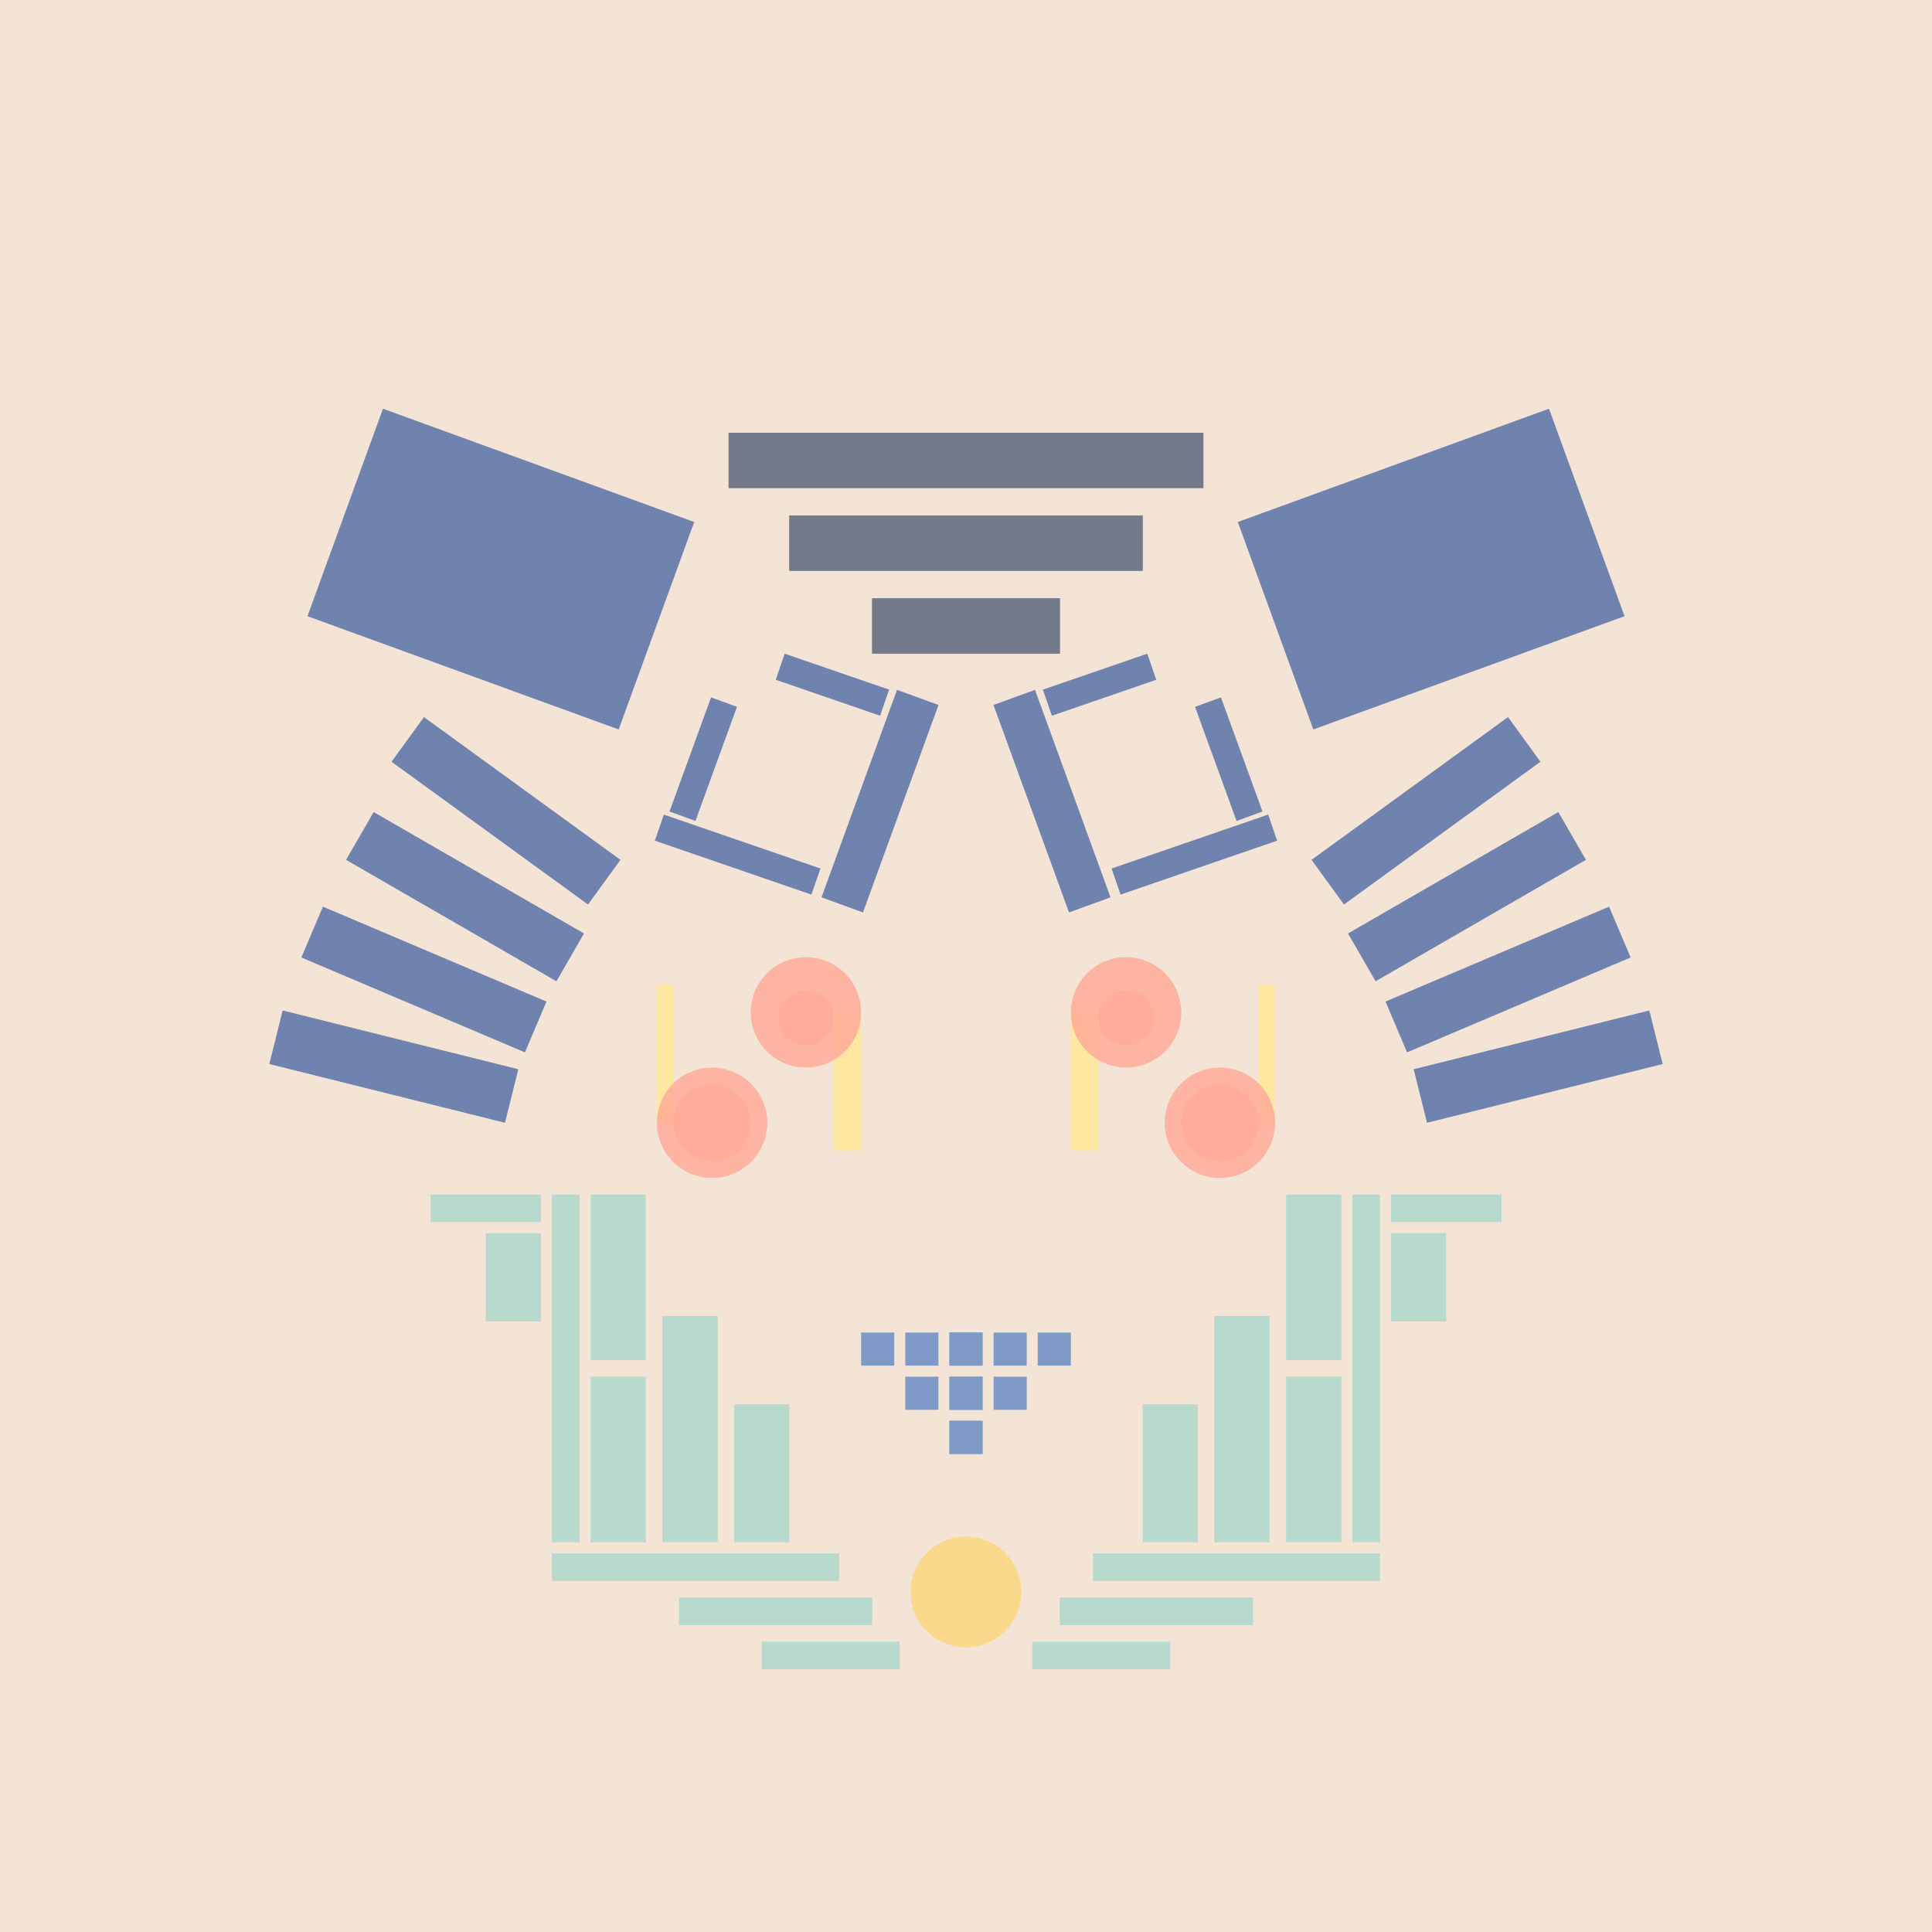 <svg xmlns='http://www.w3.org/2000/svg' preserveAspectRatio='xMinYMin meet' viewBox='0 0 350 350'> <filter id='neon' y='-2' x='-1' width='350' height='350'><feDropShadow flood-color='#8A795D' dx='0' dy='6' flood-opacity='0.65' stdDeviation='2.5' result='shadow'/><feOffset in='StrokePaint' dx='0' dy='2.4' result='offStrPnt'/><feFlood flood-color='#4A4132' flood-opacity='2' result='flood1' /><feOffset in='SourceGraphic' dx='0' dy='2' result='offFlood'/><feOffset in='SourceGraphic' dx='0' dy='9' result='offShadow'/><feComposite in='flood1' in2='offFlood' operator='in'  result='cmpFlood' /><feComposite in='shadow' in2='offShadow' operator='in' result='cmpSha' /><feGaussianBlur in='offStrPnt' stdDeviation='1' result='bStrokeP'/><feGaussianBlur in='cmpFlood' stdDeviation='0.6' result='bFlood'/><feGaussianBlur in='cmpSha' stdDeviation='0.6' result='bShadow'/><feMerge><feMergeNode in='bStrokeP'/><feMergeNode in='bshadow'/><feMergeNode in='bFlood'/><feMergeNode in='SourceGraphic'/></feMerge></filter>  <rect width='100%'  height='100%' fill='#f4e4d6'/> <g filter='url(#neon)' ><rect x='100' y= '268' width='52 ' height=  '5  '  fill= '#b8d9ce' /><rect x='107' y= '203' width='10 ' height=  '30 '  fill= '#b8d9ce' /><rect x='107' y= '236' width='10 ' height=  '30 '  fill= '#b8d9ce' /><rect x='100' y= '203' width='5  ' height=  '63 '  fill= '#b8d9ce' /><rect x='78 ' y= '203' width='20 ' height=  '5  '  fill= '#b8d9ce' /><rect x='88 ' y= '210' width='10 ' height=  '16 '  fill= '#b8d9ce' /><rect x='120' y= '225' width='10 ' height=  '41 '  fill= '#b8d9ce' /><rect x='123' y= '276' width='35 ' height=  '5  '  fill= '#b8d9ce' /><rect x='138' y= '284' width='25 ' height=  '5  '  fill= '#b8d9ce' /><rect x='133' y= '241' width='10 ' height=  '25 '  fill= '#b8d9ce' /><circle cx='175' cy='275' r ='10 '  fill= '#fad98c' /><rect x='100' y= '268' width='52 ' height=  '5  '  fill= '#b8d9ce' transform= 'scale(-1,1) translate(-350,0)'/><rect x='107' y= '203' width='10 ' height=  '30 '  fill= '#b8d9ce' transform= 'scale(-1,1) translate(-350,0)'/><rect x='107' y= '236' width='10 ' height=  '30 '  fill= '#b8d9ce' transform= 'scale(-1,1) translate(-350,0)'/><rect x='100' y= '203' width='5  ' height=  '63 '  fill= '#b8d9ce' transform= 'scale(-1,1) translate(-350,0)'/><rect x='78 ' y= '203' width='20 ' height=  '5  '  fill= '#b8d9ce' transform= 'scale(-1,1) translate(-350,0)'/><rect x='88 ' y= '210' width='10 ' height=  '16 '  fill= '#b8d9ce' transform= 'scale(-1,1) translate(-350,0)'/><rect x='120' y= '225' width='10 ' height=  '41 '  fill= '#b8d9ce' transform= 'scale(-1,1) translate(-350,0)'/><rect x='123' y= '276' width='35 ' height=  '5  '  fill= '#b8d9ce' transform= 'scale(-1,1) translate(-350,0)'/><rect x='138' y= '284' width='25 ' height=  '5  '  fill= '#b8d9ce' transform= 'scale(-1,1) translate(-350,0)'/><rect x='133' y= '241' width='10 ' height=  '25 '  fill= '#b8d9ce' transform= 'scale(-1,1) translate(-350,0)'/><circle cx='175' cy='275' r ='10 '  fill= '#fad98c' transform= 'scale(-1,1) translate(-350,0)'/><rect x='158' y= '95 ' width='34 ' height=  '10 '  fill= '#737B8B' /><rect x='143' y= '80 ' width='64 ' height=  '10 '  fill= '#737B8B' /><rect x='132' y= '65 ' width='86 ' height=  '10 '  fill= '#737B8B' /><rect x='141' y= '108' width='20 ' height=  '5  '  fill= '#7083AF' transform = '  translate( 44  , -43 ) rotate ( 19 )'  /><rect x='119' y= '139' width='30 ' height=  '5  '  fill= '#7083AF' transform = '  translate( 53  , -36 ) rotate ( 19 )'  /><rect x='125' y= '113' width='5  ' height=  '22 '  fill= '#7083AF' transform = '  translate( 50  , -36 ) rotate ( 20 )'  /><rect x='61 ' y= '70 ' width='60 ' height=  '40 '  fill= '#7083AF' transform = '  translate( 36  , -26 ) rotate ( 20 )'  /><rect x='70 ' y= '129' width='44 ' height=  '10 '  fill= '#7083AF' transform = '  translate( 96  , -29 ) rotate ( 36 )'  /><rect x='62 ' y= '144' width='44 ' height=  '10 '  fill= '#7083AF' transform = '  translate( 86  , -22 ) rotate ( 30 )'  /><rect x='55 ' y= '159' width='44 ' height=  '10 '  fill= '#7083AF' transform = '  translate( 70  , -17 ) rotate ( 23 )'  /><rect x='49 ' y= '175' width='44 ' height=  '10 '  fill= '#7083AF' transform = '  translate( 46  , -12 ) rotate ( 14 )'  /><rect x='139' y= '128' width='40 ' height=  '8  '  fill= '#7083AF' transform = '  translate( -19 , 236 ) rotate ( -70)'  /><rect x='158' y= '95 ' width='34 ' height=  '10 '  fill= '#737B8B' transform= 'scale(-1,1) translate(-350,0)'/><rect x='143' y= '80 ' width='64 ' height=  '10 '  fill= '#737B8B' transform= 'scale(-1,1) translate(-350,0)'/><rect x='132' y= '65 ' width='86 ' height=  '10 '  fill= '#737B8B' transform= 'scale(-1,1) translate(-350,0)'/><rect x='141' y= '108' width='20 ' height=  '5  '  fill= '#7083AF' transform = ' scale(-1,1)  translate(-350,0) translate( 44  , -43 ) rotate ( 19 )'  /><rect x='119' y= '139' width='30 ' height=  '5  '  fill= '#7083AF' transform = ' scale(-1,1)  translate(-350,0) translate( 53  , -36 ) rotate ( 19 )'  /><rect x='125' y= '113' width='5  ' height=  '22 '  fill= '#7083AF' transform = ' scale(-1,1)  translate(-350,0) translate( 50  , -36 ) rotate ( 20 )'  /><rect x='61 ' y= '70 ' width='60 ' height=  '40 '  fill= '#7083AF' transform = ' scale(-1,1)  translate(-350,0) translate( 36  , -26 ) rotate ( 20 )'  /><rect x='70 ' y= '129' width='44 ' height=  '10 '  fill= '#7083AF' transform = ' scale(-1,1)  translate(-350,0) translate( 96  , -29 ) rotate ( 36 )'  /><rect x='62 ' y= '144' width='44 ' height=  '10 '  fill= '#7083AF' transform = ' scale(-1,1)  translate(-350,0) translate( 86  , -22 ) rotate ( 30 )'  /><rect x='55 ' y= '159' width='44 ' height=  '10 '  fill= '#7083AF' transform = ' scale(-1,1)  translate(-350,0) translate( 70  , -17 ) rotate ( 23 )'  /><rect x='49 ' y= '175' width='44 ' height=  '10 '  fill= '#7083AF' transform = ' scale(-1,1)  translate(-350,0) translate( 46  , -12 ) rotate ( 14 )'  /><rect x='139' y= '128' width='40 ' height=  '8  '  fill= '#7083AF' transform = ' scale(-1,1)  translate(-350,0) translate( -19 , 236 ) rotate ( -70)'  /><rect x='172' y= '244' width='6  ' height=  '6  '  fill= '#7F9AC6' /><rect x='164' y= '236' width='6  ' height=  '6  '  fill= '#7F9AC6' /><rect x='172' y= '236' width='6  ' height=  '6  '  fill= '#7F9AC6' /><rect x='172' y= '228' width='6  ' height=  '6  '  fill= '#7F9AC6' /><rect x='164' y= '228' width='6  ' height=  '6  '  fill= '#7F9AC6' /><rect x='156' y= '228' width='6  ' height=  '6  '  fill= '#7F9AC6' /><rect x='172' y= '244' width='6  ' height=  '6  '  fill= '#7F9AC6' transform= 'scale(-1,1) translate(-350,0)'/><rect x='164' y= '236' width='6  ' height=  '6  '  fill= '#7F9AC6' transform= 'scale(-1,1) translate(-350,0)'/><rect x='172' y= '236' width='6  ' height=  '6  '  fill= '#7F9AC6' transform= 'scale(-1,1) translate(-350,0)'/><rect x='172' y= '228' width='6  ' height=  '6  '  fill= '#7F9AC6' transform= 'scale(-1,1) translate(-350,0)'/><rect x='164' y= '228' width='6  ' height=  '6  '  fill= '#7F9AC6' transform= 'scale(-1,1) translate(-350,0)'/><rect x='156' y= '228' width='6  ' height=  '6  '  fill= '#7F9AC6' transform= 'scale(-1,1) translate(-350,0)'/></g><g fill-opacity='0.85'><rect x='119' y= '165' width='3  ' height=  '25 '  fill= '#FFE898' filter='url(#neon)'  /><rect x='151' y= '170' width='5  ' height=  '25 '  fill= '#FFE898' filter='url(#neon)'  /><circle cx='129' cy='190' r ='10 '  fill= '#FFAC99' filter='url(#neon)'  /><circle cx='146' cy='170' r ='10 '  fill= '#FFAC99' filter='url(#neon)'  /><circle cx='129' cy='190' r ='7  '  fill= '#FFAC99' filter='url(#neon)'  /><circle cx='146' cy='171' r ='5  '  fill= '#FFAC99' filter='url(#neon)'  /><rect x='119' y= '165' width='3  ' height=  '25 '  fill= '#FFE898' filter='url(#neon)'  transform= 'scale(-1,1) translate(-350,0)'/><rect x='151' y= '170' width='5  ' height=  '25 '  fill= '#FFE898' filter='url(#neon)'  transform= 'scale(-1,1) translate(-350,0)'/><circle cx='129' cy='190' r ='10 '  fill= '#FFAC99' filter='url(#neon)'  transform= 'scale(-1,1) translate(-350,0)'/><circle cx='146' cy='170' r ='10 '  fill= '#FFAC99' filter='url(#neon)'  transform= 'scale(-1,1) translate(-350,0)'/><circle cx='129' cy='190' r ='7  '  fill= '#FFAC99' filter='url(#neon)'  transform= 'scale(-1,1) translate(-350,0)'/><circle cx='146' cy='171' r ='5  '  fill= '#FFAC99' filter='url(#neon)'  transform= 'scale(-1,1) translate(-350,0)'/></g></svg>